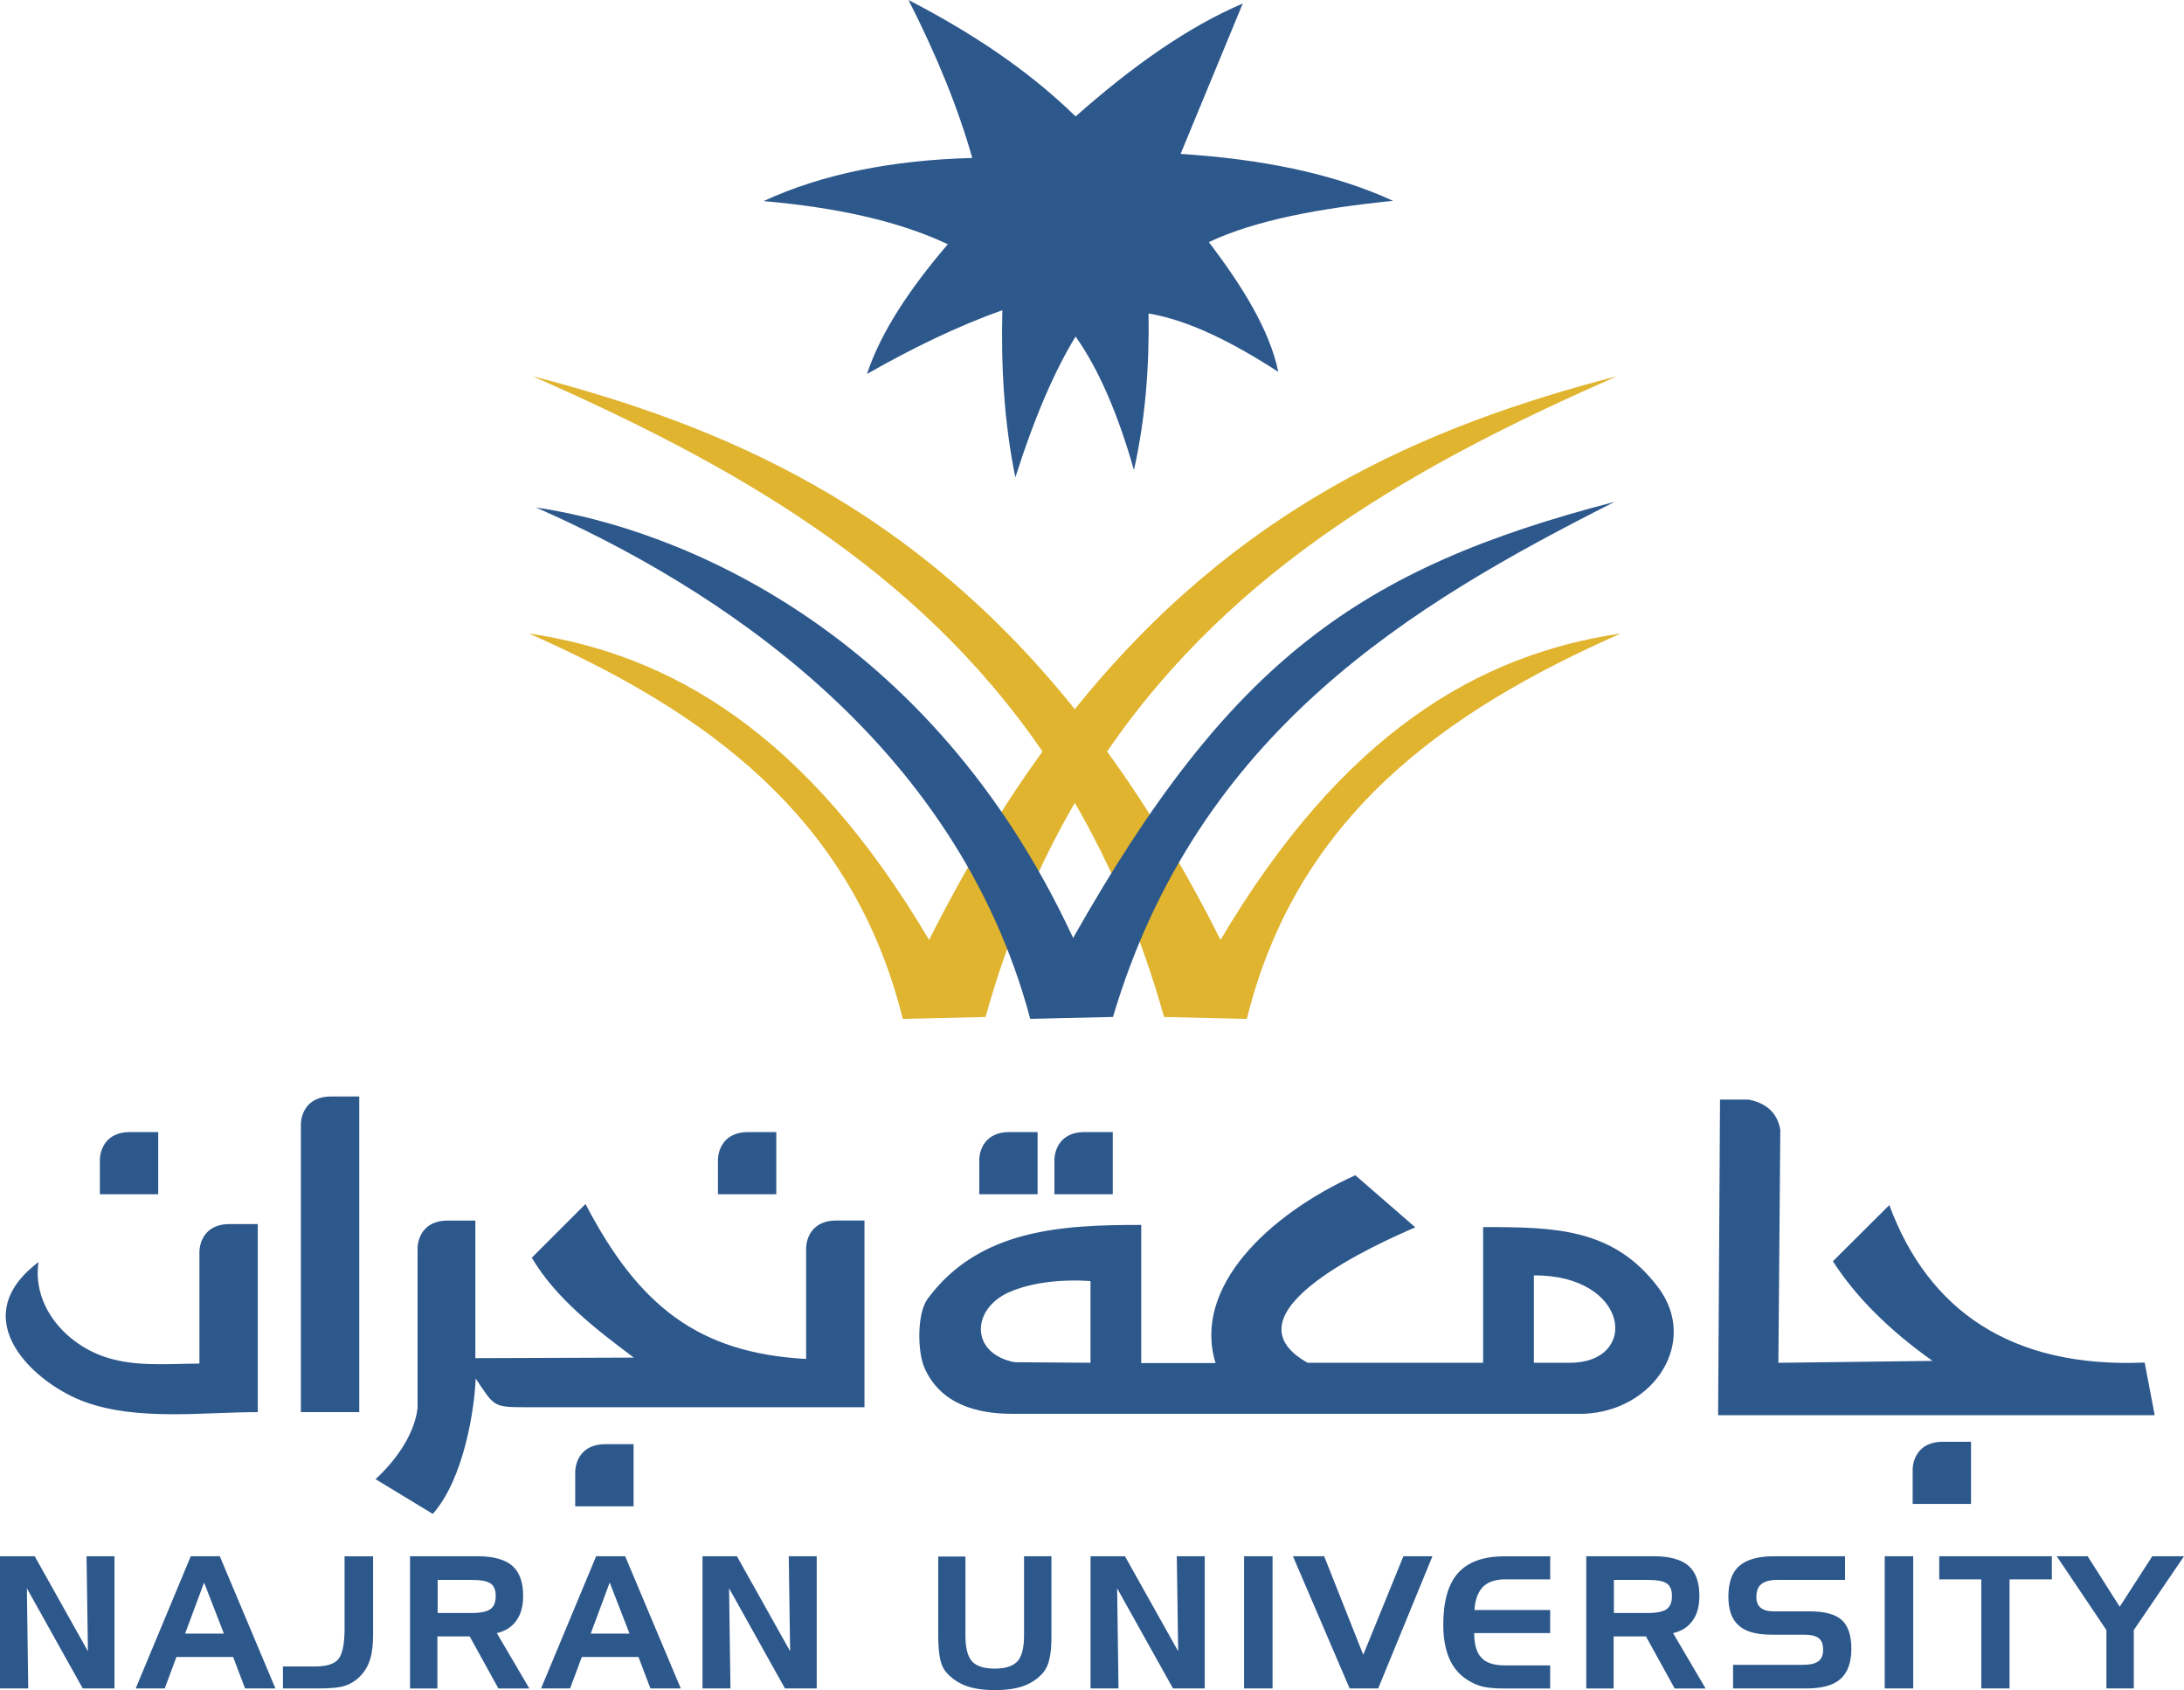 <?xml version="1.0" encoding="UTF-8"?>
<svg id="Layer_1" data-name="Layer 1" xmlns="http://www.w3.org/2000/svg" viewBox="0 0 512 396.1">
  <defs>
    <style>
      .cls-1 {
        fill: #e0b42f;
      }

      .cls-1, .cls-2 {
        fill-rule: evenodd;
        stroke-width: 0px;
      }

      .cls-2 {
        fill: #2d588c;
      }
    </style>
  </defs>
  <path class="cls-1" d="M123.98,148.47c41.16,18.13,75.89,42.75,87.66,90.33l19.4-.45c5.34-19.08,12.47-35.62,20.93-50.19,8.46,14.57,15.58,31.17,20.93,50.19l19.4.45c11.77-47.58,46.5-72.13,87.66-90.33-33.33,4.9-65.2,23.41-93.83,71.82-8.4-16.79-17.3-31.36-26.59-44.15,29.9-43.64,73.41-67.68,119.52-87.97-45.35,11.77-89.18,30.85-127.09,78.05-37.91-47.26-81.74-66.28-127.09-78.05,46.05,20.36,89.63,44.34,119.52,87.97-9.29,12.79-18.13,27.35-26.59,44.15-28.62-48.41-60.49-66.92-93.83-71.82h0Z"/>
  <path class="cls-2" d="M125.69,118.95c41.16,18.13,98.34,54.2,115.83,119.84l19.4-.45c19.85-66.79,69.97-96.69,117.62-120.73-59.73,15.52-90.07,37.02-126.97,102.22-33.46-72.2-92.55-95.99-125.88-100.89h0Z"/>
  <path class="cls-2" d="M265.83,110.17c-3.69-12.98-8.21-23.6-13.68-31.3-4.71,7.7-9.41,18.26-14.12,33.01-2.67-13.04-3.37-26.14-3.05-39.18-10.56,3.75-21.12,8.91-31.74,14.95,3.37-10.11,10.3-20.29,18.96-30.41-11.9-5.6-26.59-8.65-43.19-10.11,13.87-6.42,30.34-9.61,48.92-10.11-3.24-11.45-8.21-23.79-14.95-37.02,14.12,7.32,27.48,15.9,39.18,27.29,13.36-11.83,26.46-21.06,39.18-26.46l-14.57,35.24c18.83,1.21,35.69,4.52,49.81,11-16.98,1.72-32.06,4.45-43.19,9.67,7.89,10.37,14.25,20.61,16.28,30.41-10.62-6.87-20.93-12.09-30.41-13.68.19,12.28-.7,24.49-3.43,36.7h0Z"/>
  <path class="cls-2" d="M442.92,282.43l-13.23,13.17c5.41,8.4,13.23,16.16,23.35,23.35l-36.13.45.45-54.64c-.83-4.77-4.39-6.49-7.51-7.06h-6.62l-.45,73.98h102.35l-2.35-12.34c-31.42,1.34-50.76-12.34-59.86-36.89h0ZM97.9,329.88c-.95,8.78-9.03,16.03-9.86,16.79l13.42,8.14c7.38-8.33,9.8-24.81,10.05-31.74,4.45,6.62,4.01,6.74,11.96,6.74h79.19v-43.76h-6.62c-5.79,0-7.06,4.33-7.06,6.62v25.83c-25.25-1.4-39.25-12.4-51.72-36.32l-12.59,12.59c5.53,9.35,14.63,16.48,23.92,23.41l-37.15.13v-32.25h-6.49c-5.79,0-7.06,4.33-7.06,6.62v37.21h0ZM367.99,319.39h-8.4v-20.48c22.39-.13,24.94,20.48,8.4,20.48h0ZM347.76,319.39h-41.22c-20.74-11.64,17.17-28.24,25.25-31.74l-14.06-12.21c-20.48,9.29-38.23,26.33-32.76,44.02h-17.43v-32.38c-18.38,0-37.91.89-50.06,17.3-2.54,3.43-2.42,12.4-.76,16.16,3.69,8.52,12.34,10.94,21.12,10.81h133.45c16.54-.64,27.03-16.92,17.43-29.64-10.5-13.93-24.3-14.12-41.03-14.12v31.81h.06ZM255.65,319.39l-17.81-.13c-10.43-2.04-10.18-12.47-1.27-16.41,4.77-2.1,11.51-3.12,19.08-2.61v19.15h0ZM229.57,279.89h13.68v-14.57h-6.62c-5.79,0-7.06,4.33-7.06,6.62v7.95h0ZM247.19,279.89h13.68v-14.57h-6.62c-5.79,0-7.06,4.33-7.06,6.62v7.95h0ZM23.41,279.89h13.68v-14.57h-6.62c-5.79,0-7.06,4.33-7.06,6.62v7.95h0ZM60.43,330.96v-44.08h-6.62c-5.79,0-7.06,4.33-7.06,6.62v26.08c-7.95.06-15.84.83-22.96-1.84-9.1-3.43-16.22-12.15-14.76-21.95-17.81,13.42-.64,28.69,11,32.82,12.4,4.45,27.61,2.35,40.39,2.35h0ZM70.54,330.96h13.68v-73.98h-6.62c-5.79,0-7.06,4.33-7.06,6.62v67.36h0ZM134.85,353.04h13.68v-14.57h-6.62c-5.79,0-7.06,4.33-7.06,6.62v7.95h0ZM168.31,279.89h13.68v-14.57h-6.62c-5.79,0-7.06,4.33-7.06,6.62v7.95h0ZM448.39,352.47h13.68v-14.57h-6.62c-5.79,0-7.06,4.33-7.06,6.62v7.95h0Z"/>
  <path class="cls-2" d="M0,364.74h8.14l12.47,22.26-.32-22.26h6.55v30.98h-7.44l-13.1-23.47.32,23.47H0v-30.98h0ZM482.17,364.74h7.25l7.51,11.83,7.63-11.83h7.44l-11.77,17.3v13.68h-6.42v-13.68l-11.64-17.3h0ZM464.48,370.15h-9.86v-5.41h26.4v5.41h-9.92v25.57h-6.62v-25.57h0ZM448.52,395.72h-6.68v-30.98h6.68v30.98h0ZM432.55,370.28h-15.84c-1.72,0-2.93.32-3.75.95-.83.64-1.21,1.65-1.21,3.05,0,1.14.32,1.97,1.02,2.54s1.72.83,3.05.83h8.46c3.5,0,6.04.7,7.51,2.04,1.46,1.34,2.23,3.63,2.23,6.74s-.83,5.53-2.54,7.06c-1.72,1.53-4.39,2.23-8.08,2.23h-17.11v-5.53h16.09c1.84,0,3.12-.25,3.88-.83.76-.51,1.14-1.46,1.14-2.67,0-1.27-.32-2.23-1.02-2.74-.7-.57-1.84-.83-3.5-.83h-7.57c-3.5,0-6.11-.7-7.7-2.16-1.65-1.46-2.42-3.69-2.42-6.74,0-3.31.83-5.72,2.54-7.19,1.72-1.53,4.45-2.29,8.14-2.29h16.67v5.53h0ZM386.24,370.28h-7.89v7.76h7.89c2.16,0,3.63-.32,4.45-.89s1.27-1.59,1.27-3.05-.38-2.42-1.21-2.99c-.83-.57-2.35-.83-4.52-.83h0ZM371.99,364.74h15.78c3.69,0,6.36.76,8.08,2.23,1.72,1.53,2.54,3.88,2.54,7.06,0,2.35-.51,4.33-1.59,5.79-1.08,1.53-2.61,2.48-4.58,2.93l7.63,12.98h-7.25l-6.74-12.21h-7.57v12.21h-6.42v-30.98h.13ZM352.91,370.15c-2.29,0-4.07.57-5.28,1.78-1.14,1.21-1.84,2.99-1.97,5.41h17.75v5.41h-17.81c0,2.67.57,4.64,1.72,5.79,1.08,1.21,2.99,1.78,5.53,1.78h10.56v5.41h-10.88c-2.42,0-4.26-.19-5.66-.64-1.34-.45-2.67-1.14-3.88-2.1-1.59-1.27-2.74-2.93-3.5-4.96s-1.14-4.45-1.14-7.25c0-5.47,1.14-9.54,3.5-12.15,2.35-2.61,5.98-3.88,10.88-3.88h10.69v5.41h-10.5ZM316.4,395.72l-13.29-30.98h7.32l9.16,23.09,9.41-23.09h6.81l-12.72,30.98h-6.68ZM298.33,395.72h-6.68v-30.98h6.68v30.98h0ZM255.59,364.74h8.14l12.47,22.26-.32-22.26h6.55v30.98h-7.44l-13.1-23.47.32,23.47h-6.55v-30.98h-.06ZM226.33,364.74v18.57c0,2.86.51,4.9,1.53,6.04s2.8,1.72,5.34,1.72,4.26-.57,5.34-1.72c1.02-1.14,1.53-3.18,1.53-6.04v-18.57h6.42v18.7c0,2.23-.13,3.94-.45,5.28-.25,1.27-.76,2.35-1.34,3.12-1.21,1.46-2.74,2.54-4.58,3.24-1.84.7-4.13,1.02-6.87,1.02s-5.03-.32-6.87-1.02c-1.84-.7-3.37-1.78-4.64-3.24-.64-.76-1.02-1.72-1.34-2.99-.25-1.27-.45-3.05-.45-5.34v-18.7h6.36v-.06ZM164.62,364.74h8.14l12.47,22.26-.32-22.26h6.55v30.98h-7.44l-13.1-23.47.32,23.47h-6.55v-30.98h-.06ZM142.93,370.91l-4.45,11.96h9.1l-4.64-11.96h0ZM139.75,364.74h6.81l13.04,30.98h-7.12l-2.8-7.38h-13.29l-2.74,7.38h-6.81l12.91-30.98h0ZM110.49,370.28h-7.89v7.76h7.89c2.16,0,3.63-.32,4.45-.89s1.27-1.59,1.27-3.05-.38-2.42-1.21-2.99c-.83-.57-2.35-.83-4.52-.83h0ZM96.24,364.74h15.78c3.69,0,6.36.76,8.08,2.23,1.72,1.53,2.54,3.88,2.54,7.06,0,2.35-.51,4.33-1.59,5.79-1.08,1.53-2.61,2.48-4.58,2.93l7.63,12.98h-7.25l-6.74-12.21h-7.57v12.21h-6.42v-30.98h.13ZM66.28,390.57h7.51c2.74,0,4.58-.57,5.53-1.72s1.46-3.56,1.46-7.12v-16.98h6.68v18.45c0,2.16-.19,4.01-.64,5.53s-1.14,2.74-2.04,3.75c-1.08,1.21-2.29,2.04-3.69,2.54-1.4.51-3.56.7-6.36.7h-8.4v-5.15h-.06ZM47.84,370.91l-4.45,11.96h9.1l-4.64-11.96h0ZM44.72,364.74h6.81l13.04,30.98h-7.12l-2.8-7.38h-13.29l-2.74,7.38h-6.81l12.91-30.98h0Z"/>
</svg>